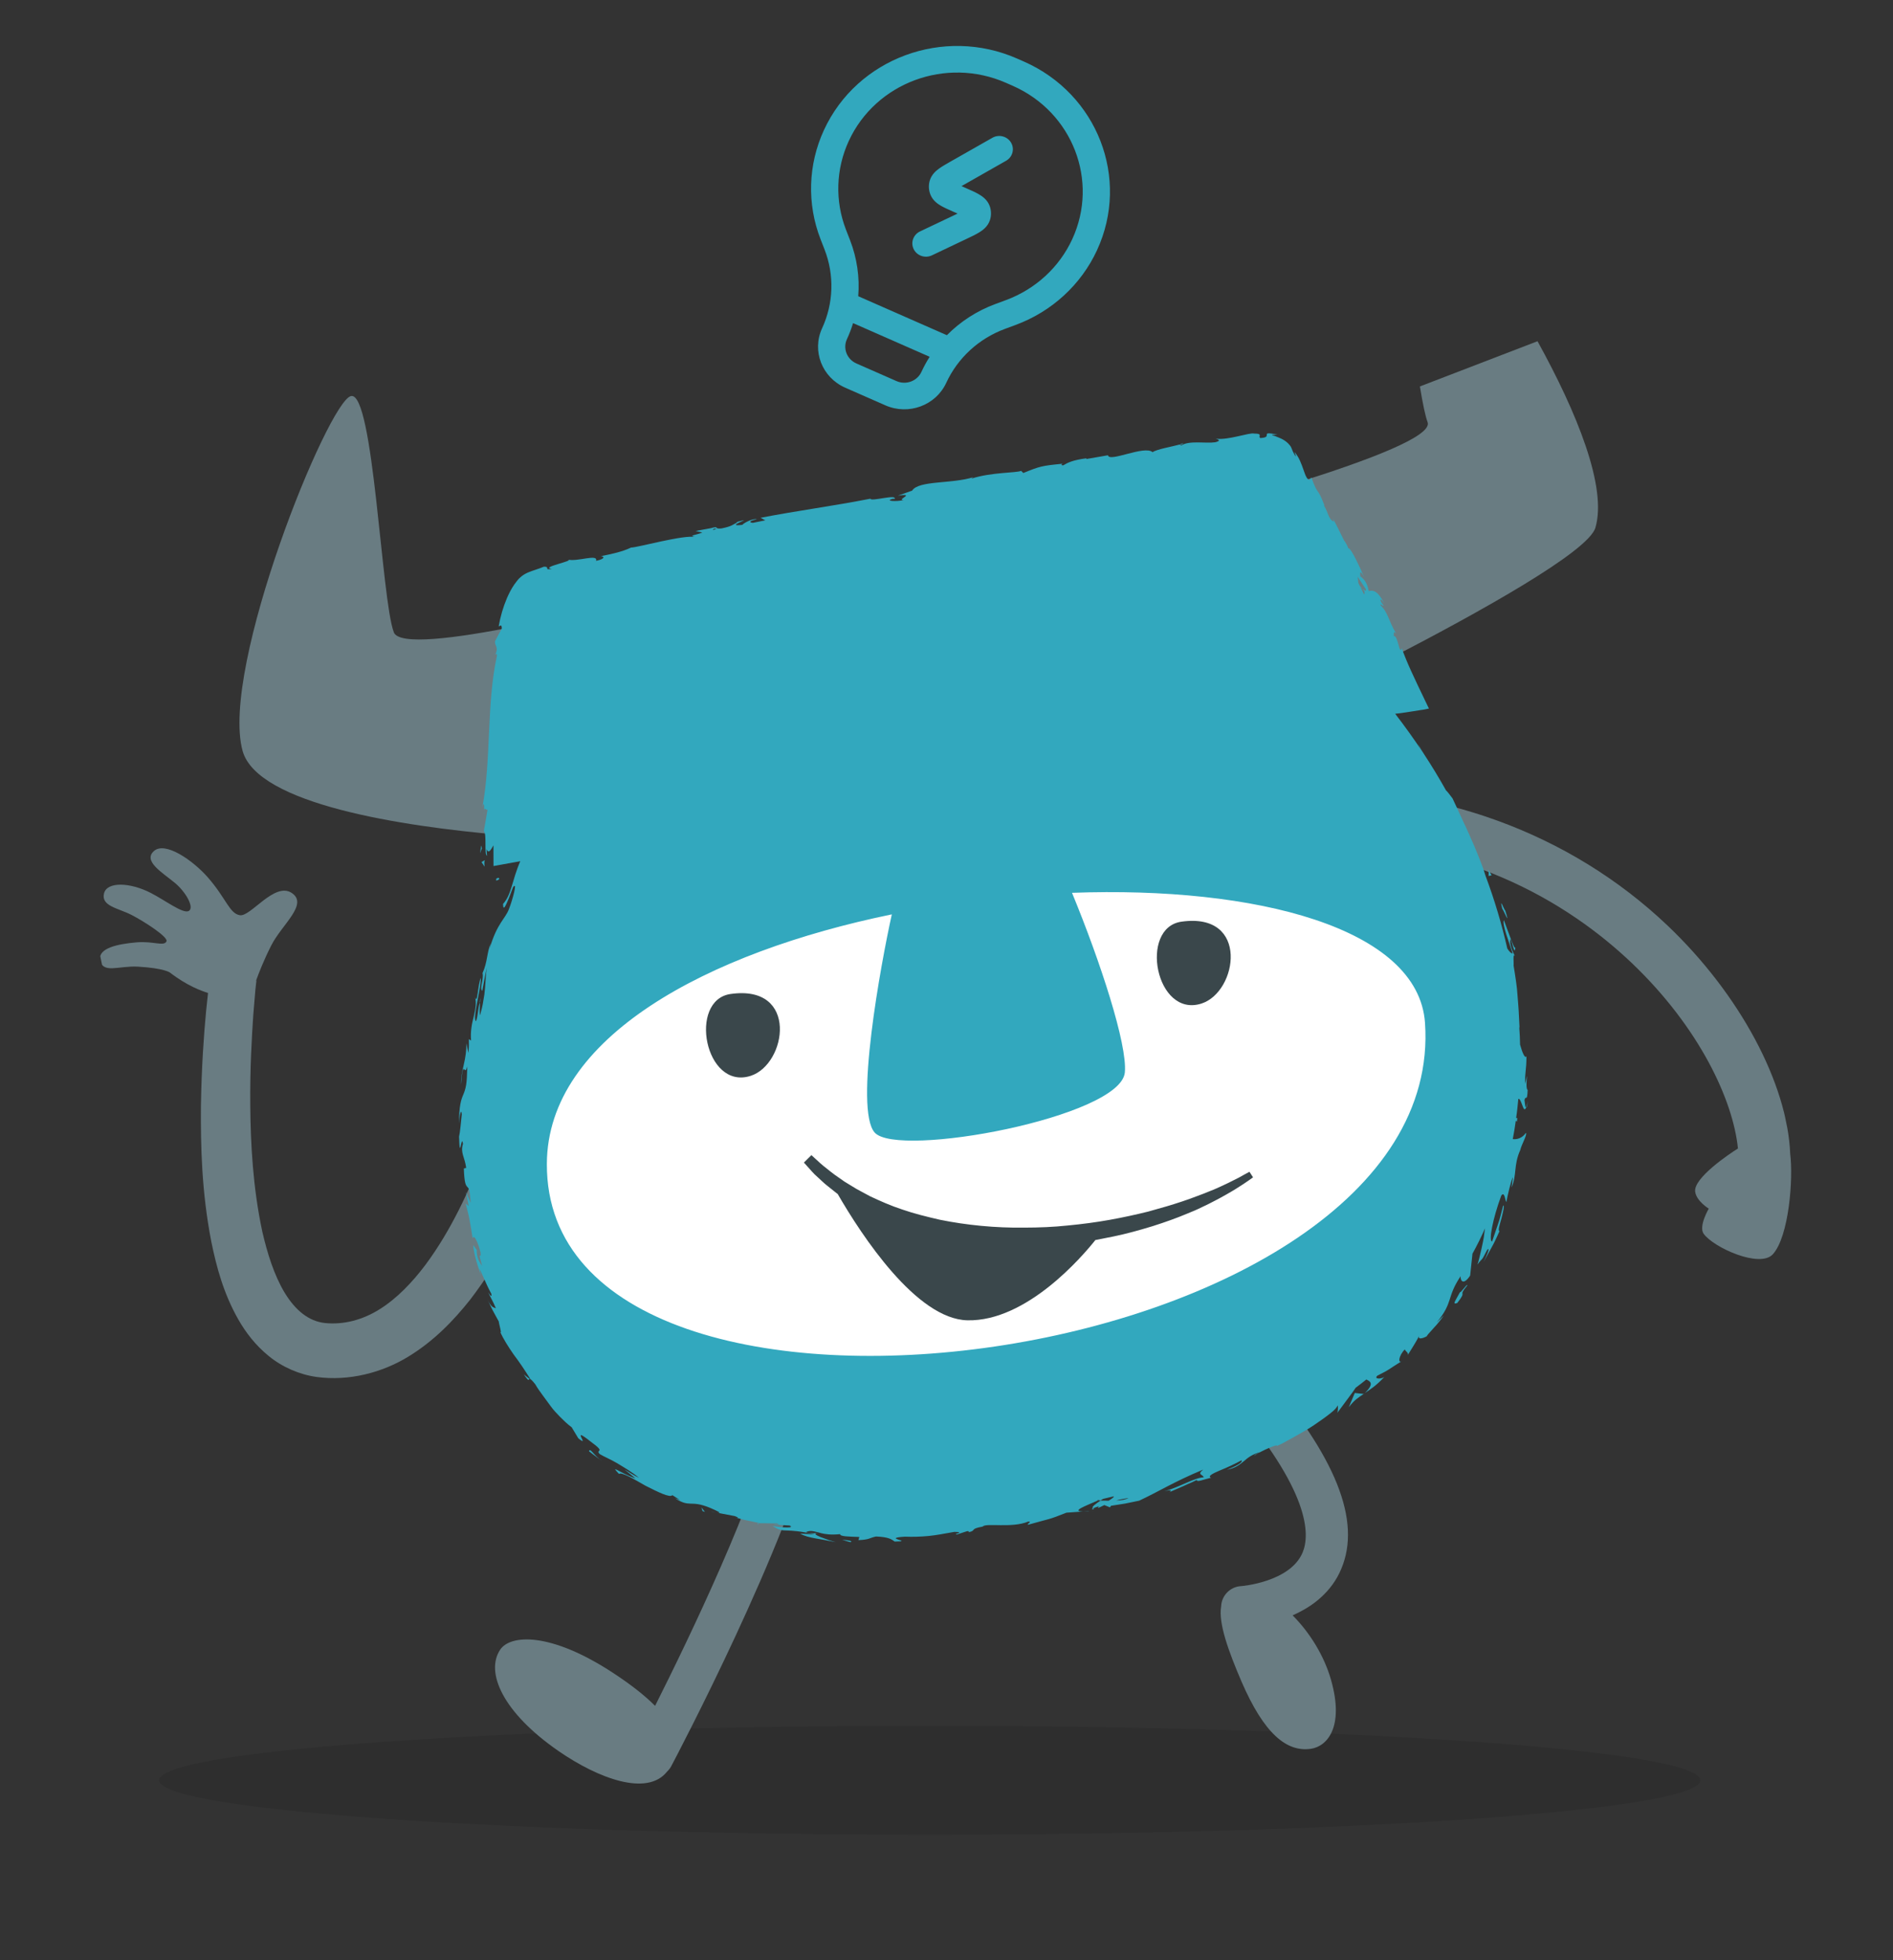 <svg width="226" height="234" viewBox="0 0 226 234" fill="none" xmlns="http://www.w3.org/2000/svg">
<rect x="0" y="0" width="226" height="234" fill="#333333" stroke="none"/>
<ellipse cx="111" cy="212.5" rx="92" ry="6.5" fill="black" fill-opacity="0.1"/>
<g clip-path="url(#clip0_643_7203)">
<path d="M92.472 169.29C90.335 178.768 82.337 195.415 78.209 203.62C76.975 202.377 75.335 201.093 73.215 199.7C65.675 194.746 60.917 195.121 59.721 196.905C57.916 199.582 59.989 204.393 66.691 209.021C71.474 212.318 77.268 214.452 79.636 211.472C79.827 211.287 80.01 211.063 80.145 210.806C80.732 209.709 94.322 183.871 97.356 170.343C97.662 168.992 96.803 167.652 95.448 167.348C94.094 167.045 92.749 167.903 92.463 169.25L92.472 169.29Z" fill="#697C82"/>
<path d="M147.166 163.473C146.145 164.389 146.009 165.955 146.91 166.996C156.465 177.998 156.41 183.205 155.512 185.322C154.027 188.848 148.25 189.329 148.146 189.329C146.849 189.409 145.837 190.469 145.788 191.747C145.449 193.749 146.649 197.055 148.212 200.703C150.911 206.943 153.596 209.155 156.492 208.747C158.416 208.476 160.53 206.192 158.902 200.501C158.08 197.615 156.341 194.835 154.322 192.818C155.505 192.285 156.718 191.599 157.766 190.615C158.731 189.731 159.566 188.624 160.124 187.283C162.566 181.524 159.484 173.825 150.693 163.704C149.792 162.663 148.206 162.553 147.162 163.453L147.166 163.473Z" fill="#697C82"/>
<path d="M151.401 97.395C151.345 95.703 152.675 94.266 154.392 94.204C171.525 93.612 187.403 99.388 199.08 110.474C207.705 118.676 213.392 129.31 213.728 137.74C214.11 140.716 213.571 147.622 211.648 149.721C210.099 151.411 204.563 148.912 203.39 147.262C202.77 146.372 204.004 144.268 204.004 144.268C204.004 144.268 202.551 143.383 202.386 142.274C202.11 140.627 206.547 137.678 207.489 137.09C206.909 131.328 202.897 122.656 194.81 114.947C187.404 107.908 174.436 99.664 154.618 100.371C152.921 100.428 151.481 99.103 151.421 97.391L151.401 97.395Z" fill="#697C82"/>
<path d="M66.207 120.993C64.204 120.574 62.253 121.827 61.81 123.83L61.79 123.938C61.79 123.938 61.716 124.285 61.575 124.917C61.422 125.593 61.163 126.56 60.856 127.808C60.204 130.311 59.184 133.866 57.595 137.995C56.017 142.081 53.886 146.82 50.784 150.99C49.229 153.055 47.413 154.966 45.345 156.264C43.298 157.558 41.003 158.154 38.789 157.923C36.87 157.715 35.271 156.423 33.98 154.298C32.713 152.19 31.9 149.552 31.307 146.972C30.186 141.717 29.92 136.473 29.879 132.013C29.834 127.534 30.064 123.788 30.236 121.176C30.341 119.866 30.425 118.851 30.489 118.152C30.558 117.473 30.609 117.11 30.609 117.11C30.609 117.11 30.592 117.03 30.588 117.01C30.853 116.27 31.462 114.669 32.382 112.859C33.639 110.357 36.869 107.927 34.821 106.581C32.773 105.236 29.912 109.46 28.638 109.244C27.388 109.044 27.019 107.25 24.814 104.731C23.043 102.706 19.709 100.378 18.374 101.587C17.039 102.797 19.403 104.16 20.886 105.393C22.192 106.475 23.218 108.322 22.551 108.729C21.885 109.136 19.799 107.508 18.006 106.588C15.558 105.325 12.76 105.193 12.414 106.656C12.057 108.164 14.128 108.403 15.689 109.204C17.25 110.006 20.088 111.853 19.879 112.354C19.598 113.014 18.285 112.307 16.301 112.486C14.028 112.683 11.753 113.172 11.952 114.544C12.228 116.295 14.14 115.258 16.459 115.384C19.622 115.565 20.293 116.092 20.293 116.092C22.326 117.669 24.102 118.302 24.835 118.525C24.774 119.14 24.698 119.883 24.602 120.734C24.346 123.446 24.061 127.328 23.987 132.04C23.954 136.743 24.064 142.248 25.233 148.241C25.848 151.232 26.683 154.385 28.448 157.493C29.328 159.037 30.5 160.583 32.099 161.875C33.678 163.171 35.74 164.077 37.799 164.361C41.68 164.893 45.65 163.828 48.723 161.949C51.816 160.067 54.166 157.61 56.119 155.151C59.95 150.166 62.311 145.026 64.135 140.62C65.936 136.198 67.074 132.41 67.842 129.759C68.212 128.415 68.495 127.36 68.66 126.64C68.837 125.877 68.943 125.481 68.943 125.481C68.943 125.481 68.954 125.437 68.95 125.417C69.373 123.418 68.119 121.473 66.112 121.034L66.207 120.993Z" fill="#697C82"/>
<path d="M162.862 70.519C162.862 70.519 162.725 70.361 162.644 70.273C162.592 70.222 162.52 70.174 162.452 70.147C162.589 70.409 162.726 70.672 162.844 70.939C162.924 70.922 162.939 70.794 162.866 70.539M162.081 68.851C162.118 69.031 162.151 69.294 162.173 69.601C162.237 69.713 162.282 69.828 162.351 69.96C162.459 70.083 162.544 70.19 162.648 70.293C162.917 70.487 163.126 70.59 163.081 70.371L162.081 68.851ZM47.014 75.462C45.53 71.59 44.607 46.719 41.908 47.274C39.209 47.828 26.24 79.731 28.961 89.624C30.733 96.014 48.005 98.635 59.95 99.671C59.936 99.3 59.895 98.997 59.782 98.854L60.222 96.332C60.071 96.405 59.88 95.987 59.822 96.414C59.824 96.726 59.805 97.041 59.826 97.245C59.8 96.814 59.791 96.566 59.822 96.414C59.819 95.791 59.813 95.252 59.605 96.064C60.155 93.063 60.26 90.028 60.406 86.985C60.551 83.942 60.697 80.899 61.344 77.961C61.366 77.561 61.199 77.762 61.103 77.906C61.618 76.865 61.07 76.832 61.111 76.221C61.111 76.221 61.306 75.849 61.516 75.453C61.73 75.076 61.925 74.704 61.925 74.704C54.258 76.238 47.634 77.059 47.018 75.481M183.578 40.723L169.518 46.127C169.848 48.138 170.159 49.653 170.435 50.386C171.063 52.023 163.548 54.897 154.659 57.68C155.465 59.779 155.231 58.435 156.131 60.786L156.071 60.798C156.639 61.741 156.599 62.456 157.261 62.735L157.143 62.365C157.809 63.578 157.838 63.718 158.472 64.98C158.581 65.103 158.952 65.692 158.953 65.899C159.325 65.781 160.604 68.76 160.867 69.329C160.314 68.362 160.404 68.905 160.414 69.256C160.984 69.7 161.234 70.106 161.423 71.023C161.903 70.924 162.435 70.877 163.263 72.473C163.074 72.263 162.848 71.873 162.829 72.085C162.83 72.292 163.108 72.63 163.192 72.737C163.193 72.945 162.863 72.452 162.812 72.712C163.765 73.596 163.782 74.59 164.697 76.106C164.315 75.665 164.457 76.155 164.403 76.395C164.942 76.284 165.058 78.775 165.37 77.859C165.468 78.129 165.573 78.44 165.695 78.727C176.603 73.098 189.618 65.852 190.469 62.996C191.895 58.173 188.27 49.255 183.558 40.727" fill="#697C82"/>
<path d="M124.826 167.627C156.673 161.082 179.299 140.253 175.363 121.104C171.428 101.956 142.42 91.739 110.574 98.284C78.728 104.83 56.102 125.659 60.037 144.807C63.973 163.956 92.98 174.173 124.826 167.627Z" fill="white"/>
<path d="M63.37 164.674L63.353 164.594C63.353 164.594 63.265 164.571 63.245 164.575L63.37 164.674ZM84.944 180.417C85.276 180.515 85.472 180.558 85.625 180.589C85.625 180.589 85.448 180.542 85.276 180.515C85.1 180.468 84.924 180.422 84.924 180.422M90.507 181.934L90.654 181.841C90.406 181.851 90.306 181.871 90.507 181.934ZM129.97 180.389C129.642 180.415 129.314 180.441 129.314 180.441C129.626 180.439 130.038 180.417 130.646 180.333C130.646 180.333 130.318 180.359 129.974 180.409M63.229 164.599L62.534 164.056C63.276 165.13 63.057 164.572 63.229 164.599ZM141.238 52.916C140.943 52.998 140.831 53.062 140.843 53.122C141.139 53.041 141.291 52.968 141.238 52.916ZM59.502 104.792C59.094 104.834 59.287 105.065 59.235 105.117C59.887 104.941 59.469 104.736 59.502 104.792ZM163.077 70.35L162.077 68.831C162.113 69.011 162.147 69.274 162.168 69.581C162.233 69.693 162.277 69.808 162.346 69.94C162.455 70.063 162.539 70.17 162.644 70.273C162.592 70.222 162.519 70.174 162.451 70.147C162.588 70.409 162.726 70.672 162.843 70.939C162.923 70.922 162.939 70.794 162.865 70.539C162.789 70.472 162.728 70.38 162.648 70.293C162.917 70.487 163.126 70.59 163.081 70.371M127.993 106.591C131.362 114.771 134.608 124.681 134.292 128.009C133.805 133.345 107.17 138.3 104.425 135.186C101.958 132.41 105.174 115 106.471 109.144C84.537 113.652 65.34 123.769 65.288 138.928C65.135 178.026 173.008 163.585 170.128 122.098C169.337 110.748 149.912 105.764 127.989 106.571M134.73 178.808C134.186 178.899 133.682 178.982 133.25 179.113C133.871 179.089 134.415 178.998 134.73 178.808ZM97.997 182.992C97.187 182.805 96.794 182.616 96.223 182.879C96.556 183.08 97.52 183.007 97.997 182.992ZM85.553 63.135L85.257 63.113C85.093 63.23 84.93 63.346 85.553 63.135ZM180.913 113.128C180.795 114.482 180.281 110.868 180.302 112.588C180.478 113.446 180.711 113.772 180.873 114.154C180.579 113.633 180.749 114.969 180.702 115.249C180.925 116.637 181.107 117.722 181.176 118.871C181.231 119.442 181.261 119.996 181.309 120.631C181.332 121.25 181.383 121.904 181.414 122.666C181.414 122.666 181.403 122.71 181.387 122.734C181.438 123.389 181.469 124.047 181.476 124.69C181.737 125.655 182.085 126.435 182.239 126.071C182.243 127.816 182.032 127.901 182.087 129.386C182.564 127.043 182.013 129.837 182.382 130.114C182.322 131.644 182.157 130.639 182.004 131.314C182.037 131.578 182.1 132.188 182.192 132.231C181.97 132.672 181.852 132.198 181.678 131.755C181.548 131.429 181.419 131.102 181.267 131.175C181.194 131.938 181.122 132.701 181.005 133.452L181.154 133.463L181.096 133.891L180.967 133.772C180.866 134.499 180.75 135.25 180.605 135.966C181.122 136.046 181.765 135.831 182.163 135.23C182.384 135.392 181.637 136.626 181.5 137.278C180.684 139.087 181.11 140.246 180.461 141.751L180.623 140.513C180.44 140.737 179.894 143.052 179.852 143.456C179.772 143.472 179.719 143.109 179.645 142.854C179.548 142.583 179.427 142.4 179.224 142.733C178.233 145.409 177.693 148.159 178.138 148.193C178.138 148.193 178.501 147.121 178.864 146.048C179.05 145.532 179.183 144.965 179.289 144.569C179.395 144.173 179.462 143.889 179.462 143.889C179.646 143.872 179.45 144.64 179.257 145.427C179.041 146.199 178.8 146.955 179.028 146.95C179.028 146.95 178.909 147.182 178.755 147.546C178.577 147.895 178.383 148.371 178.121 148.82C177.621 149.733 177.121 150.646 177.121 150.646C177.359 150.181 178.016 148.716 177.55 149.186C176.749 150.764 177.09 149.987 176.39 150.942C176.559 150.45 176.685 149.842 176.842 149.186C176.979 148.535 177.151 147.855 177.216 147.156C177.239 146.964 177.266 146.792 177.294 146.621C176.838 147.649 176.339 148.666 175.791 149.652C175.783 149.715 175.78 149.799 175.772 149.863C175.645 150.97 175.557 151.861 175.515 152.264C174.621 153.591 174.317 152.718 174.383 152.331C172.674 154.864 173.541 155.434 171.519 157.865L172.368 157.025C172.161 157.338 171.636 158.028 171.138 158.546C170.644 159.084 170.238 159.541 170.39 159.468C169.835 159.811 169.131 159.935 169.489 159.342C169.489 159.342 169.398 159.506 169.279 159.738C169.16 159.971 168.973 160.279 168.786 160.588C168.413 161.205 168.036 161.802 168.036 161.802C168.278 161.461 167.673 161.253 167.736 161.053C166.955 161.816 166.86 162.875 167.414 162.428C165.531 163.605 166.07 163.39 164.445 164.202C163.97 164.632 164.887 164.631 165.27 164.365C164.262 165.445 163.52 165.888 162.953 166.275C164.133 165.118 163.563 164.882 163.122 164.661C162.711 164.995 162.281 165.333 161.846 165.651C161.671 165.915 161.48 166.204 161.265 166.476C160.466 167.555 159.651 168.658 159.651 168.658C159.738 168.474 159.762 167.783 159.694 167.755C159.663 167.907 159.385 168.276 158.862 168.674C158.344 169.093 157.634 169.592 156.848 170.127C156.062 170.663 155.159 171.139 154.321 171.623C153.89 171.857 153.479 172.087 153.103 172.289C152.704 172.475 152.345 172.653 152.001 172.807L152.4 172.621C152.839 172.219 150.554 173.166 149.72 173.774C149.831 173.606 150.047 173.541 150.443 173.335C149.495 173.592 148.993 173.986 148.498 174.42C148 174.834 147.482 175.252 146.478 175.438C148.136 174.786 148.378 174.445 148.206 174.314C147.571 174.673 146.469 175.191 145.602 175.535C144.739 175.899 144.14 176.23 144.589 176.387C143.673 176.596 142.895 176.964 142.873 176.657C142.873 176.657 142.666 176.762 142.362 176.907C142.054 177.033 141.635 177.223 141.236 177.409C140.413 177.765 139.59 178.121 139.59 178.121C139.833 177.988 139.992 177.748 138.985 178.017C140.916 177.475 142.588 176.383 143.704 176.341C143.631 175.982 142.854 176.058 143.64 175.419C140.108 176.893 138.249 178.085 136.004 179.128C136.004 179.128 135.165 179.301 134.325 179.474C133.477 179.606 132.629 179.739 132.629 179.739L132.522 179.927L131.84 179.652C131.441 179.838 131.201 179.991 131.113 179.967C131.025 179.944 131.112 179.864 131.28 179.767C130.944 179.857 130.637 179.982 130.465 180.059C130.28 179.869 130.826 179.486 131.397 179.119C131.709 179.118 132.026 179.136 132.358 179.13C132.709 178.912 132.984 178.731 132.98 178.607C132.54 178.697 132.128 178.824 131.688 178.914C131.597 178.975 131.505 179.035 131.393 179.099C131.289 179.1 131.185 179.101 131.101 179.097C131.181 179.081 131.253 179.024 131.333 179.008C131.193 179.037 131.053 179.066 130.913 179.094C130.973 179.082 131.037 179.09 131.101 179.097C129.591 179.761 127.825 180.394 129.31 180.421L127.317 180.561C126.218 180.994 125.755 181.173 125.223 181.323C124.692 181.474 124.096 181.617 122.737 182.001C122.564 181.87 123.288 181.638 122.763 181.621C120.786 182.443 117.704 181.747 117.322 182.22C115.675 182.517 116.664 182.667 115.628 182.901C115.68 182.848 115.764 182.748 115.456 182.77L114.225 183.168C113.712 183.107 115.372 182.87 113.931 182.855C112.723 183.061 111.763 183.259 110.843 183.344C109.923 183.429 109.055 183.462 108.026 183.424C105.124 183.605 109.289 183.996 106.812 184.006C106.446 183.749 106.117 183.463 104.583 183.404C103.763 183.573 103.868 183.78 102.484 183.836L102.594 183.46C101.313 183.412 100.292 183.414 100.295 183.122C99.235 183.236 98.526 183.133 97.977 182.996C96.996 182.99 97.333 183.211 97.971 183.475C98.288 183.597 98.693 183.742 99.029 183.86C99.382 183.954 99.671 184.04 99.783 184.079C98.83 183.901 98.024 183.734 97.335 183.627C96.642 183.499 96.029 183.355 95.531 183.062L97.237 183.148C95.466 182.743 94.605 182.712 93.996 182.692C93.368 182.676 92.992 182.67 92.237 182.139C93.451 182.368 94.94 182.415 94.27 182.095L92.476 181.986C92.283 181.86 93.497 182.088 92.716 181.833C92.199 181.856 91.146 181.802 90.67 181.817L90.71 181.809C90.71 181.809 89.925 181.638 89.119 181.471C88.731 181.405 88.33 181.28 88.041 181.194C87.953 181.17 87.865 181.147 87.801 181.139C88.174 181.229 88.217 181.137 87.724 180.968L85.621 180.569C86.286 180.661 85.664 180.373 84.793 179.991C83.518 179.464 82.942 179.499 82.417 179.482C81.913 179.461 81.488 179.424 80.573 178.822C80.85 178.952 80.93 178.936 81.207 179.066L80.271 178.469C79.989 178.818 78.524 178.08 77.059 177.342C75.643 176.531 74.218 175.681 73.895 175.935C72.768 174.712 73.882 175.771 75.859 176.466L74.556 175.404C75.147 175.74 75.612 176.08 76.282 176.4C75.426 175.682 74.507 175.165 73.696 174.666C72.89 174.188 72.096 173.873 71.594 173.561C71.006 172.934 72.478 173.504 70.542 172.094C69.224 171.056 69.261 171.235 69.391 171.562C69.54 171.884 69.819 172.326 69.039 171.676L68.248 170.363C67.71 169.975 67.288 169.542 66.869 169.129C66.471 168.712 66.077 168.315 65.755 167.862C65.436 167.429 65.118 166.996 64.8 166.562C64.651 166.344 64.481 166.129 64.332 165.91C64.183 165.692 64.03 165.453 63.901 165.23C63.591 164.837 63.41 164.666 63.313 164.603C62.692 163.608 62.027 162.602 61.314 161.668C60.661 160.722 60.076 159.803 59.72 158.983C59.958 159.329 59.551 157.958 59.546 157.73C59.546 157.73 59.154 157.042 58.779 156.329C58.443 155.609 58.087 154.892 58.087 154.892C58.682 156.162 58.881 156.017 59.202 156.159C58.83 155.259 58.54 154.861 58.289 154.248C58.506 154.598 58.744 154.944 58.662 154.442C58.662 154.442 58.262 153.713 57.938 152.949L57.25 151.428C57.271 151.631 57.365 151.986 57.451 152.301C57.167 151.528 56.586 149.819 56.489 148.633C56.609 148.713 56.791 149.091 56.911 149.17C56.892 150.192 57.263 150.677 57.561 151.114C56.946 148.934 57.486 150.548 57.369 149.471C56.95 147.936 56.559 147.351 56.425 147.815C56.284 146.93 56.201 146.324 56.083 145.745C55.984 145.163 55.841 144.569 55.592 143.664L55.966 143.961C55.966 143.961 55.88 143.543 55.794 143.124C55.753 142.925 55.708 142.705 55.675 142.546C55.642 142.386 55.622 142.287 55.622 142.287C55.622 142.287 55.751 142.613 55.901 142.936C56.051 143.258 56.2 143.581 56.2 143.581C56.12 142.787 56.09 142.336 56.017 142.081C55.964 141.822 55.867 141.758 55.787 141.671C55.626 141.496 55.433 141.266 55.376 139.47L55.656 139.412C55.486 138.076 54.935 137.628 55.274 136.54C55.084 135.207 54.897 138.862 54.806 135.68C54.939 135.112 55.029 133.93 55.133 133.015C55.057 132.138 54.827 133.349 54.794 134.103C54.812 131.959 55.045 131.267 55.314 130.651C55.453 130.311 55.559 130.019 55.645 129.523C55.731 129.028 55.76 128.357 55.79 127.291C55.602 127.994 55.496 127.684 55.4 127.62C55.303 127.557 55.152 127.733 55.048 129.459C55.026 129.048 55.068 128.644 55.13 128.237C55.193 127.829 55.299 127.433 55.381 127.021C55.569 126.214 55.693 125.399 55.681 124.528C55.681 124.528 55.739 124.808 55.8 125.107C55.857 125.386 55.919 125.685 55.919 125.685C56 125.066 55.985 124.383 55.975 124.032L56.24 124.206C56.143 123.124 56.342 122.169 56.562 121.313C56.763 120.462 56.899 119.707 56.72 119.037C57.02 119.993 57.029 117.498 57.409 116.713C57.405 117.608 57.111 118.811 56.928 119.846C56.745 120.881 56.608 121.74 56.83 121.903C57.11 121.139 57.018 120.389 57.303 119.644C57.27 120.191 57.245 120.986 57.31 121.201C57.492 120.561 57.625 119.994 57.702 119.458C57.804 118.939 57.87 118.447 57.9 117.984C57.983 117.073 57.983 116.263 58.136 115.483C58.136 115.483 58.089 115.659 58.038 115.919C57.987 116.179 57.893 116.531 57.838 116.875C57.709 117.566 57.585 118.277 57.585 118.277C57.183 117.944 57.783 117.011 57.607 116.153C58.213 114.844 58.115 113.659 58.602 112.582C58.516 112.87 58.544 112.906 58.461 113.214C59.324 110.211 60.353 109.646 60.764 108.501C61.203 107.393 61.789 105.174 61.308 105.875C61.418 105.396 61.094 106.356 60.75 107.216C60.386 108.08 60.066 108.853 60.057 107.899C61.092 106.751 61.097 105.15 62.114 102.8L58.919 103.374C58.919 103.374 58.914 102.44 58.911 100.903C58.605 101.444 58.336 101.956 58.089 101.363L58.148 102.161C57.763 101.908 58.152 99.646 57.766 99.185L58.206 96.663C58.054 96.736 57.864 96.318 57.806 96.745C57.803 96.123 57.797 95.584 57.589 96.395C58.139 93.394 58.244 90.359 58.39 87.316C58.535 84.273 58.681 81.23 59.327 78.292C59.349 77.893 59.182 78.093 59.087 78.237C59.602 77.196 59.054 77.164 59.095 76.553C59.095 76.553 59.289 76.18 59.499 75.784C59.714 75.407 59.908 75.035 59.908 75.035C59.893 74.352 59.635 74.821 59.539 74.757C59.737 73.595 60.068 72.467 60.531 71.374C60.773 70.826 61.038 70.293 61.408 69.76C61.508 69.636 61.603 69.492 61.703 69.367C61.802 69.243 61.933 69.07 62.077 68.958C62.336 68.697 62.671 68.503 62.995 68.353L63.322 68.224L63.574 68.13C63.73 68.078 63.886 68.025 64.041 67.972C64.353 67.867 64.645 67.765 64.933 67.644C65.741 67.623 64.859 68.095 65.882 67.905C64.384 67.715 68.744 66.922 67.778 66.788C68.885 67.101 71.421 66.061 71.165 66.944C72.365 66.698 72.091 66.38 71.719 66.394C73.119 66.106 74.258 65.872 75.341 65.359C76.133 65.362 81.686 63.785 83.044 64.108C82.106 63.906 83.063 63.896 83.85 63.568L83.041 63.382L84.888 63.043C85.26 62.925 85.368 62.945 85.368 62.945C85.688 62.879 85.329 63.16 86.145 63.076C87.405 62.817 87.432 62.645 88.075 62.326L87.867 62.327L88.718 62.111C89.338 61.983 86.569 62.906 88.641 62.646C88.64 62.542 89.77 61.853 90.359 61.981C89.319 62.195 89.484 62.39 89.905 62.407L91.364 62.107L90.802 61.807C95.009 60.984 99.434 60.407 103.92 59.526C103.938 59.917 107.112 58.933 106.803 59.557L106.61 59.535C105.519 59.8 107.02 59.907 107.892 59.687C106.915 59.7 109.465 58.823 107.181 59.168L108.891 58.567C109.678 57.325 113.627 57.781 116.229 56.955C116.057 57.032 116.009 57.104 115.993 57.128C118.315 56.36 121.378 56.458 121.909 56.203L122.17 56.461C124.132 55.663 124.368 55.594 126.84 55.356C126.808 55.404 126.545 55.541 126.941 55.543C127.48 55.224 128.043 54.922 129.727 54.7L129.664 54.796L132.279 54.342C132.399 55.232 136.672 53.107 137.601 53.975C138.072 53.629 139.983 53.299 140.831 53.062C140.839 53.102 140.907 53.13 141.04 53.165C141.997 52.552 143.977 52.956 145.089 52.79C145.82 52.598 145.483 52.48 145.147 52.362C146.629 52.577 149.158 51.6 149.731 51.753C150.836 51.754 150.153 52.081 150.466 52.287C151.29 52.242 151.229 52.047 151.236 51.88C151.248 51.732 151.287 51.62 152.509 51.888C152.217 51.886 151.701 51.909 151.901 51.971C152.138 52.006 152.366 52.104 152.731 52.258C153.116 52.407 153.473 52.625 153.759 52.899C153.892 53.038 154.024 53.177 154.121 53.344C154.198 53.515 154.275 53.686 154.328 53.842C154.477 54.164 154.578 54.351 154.735 54.506C154.735 54.506 154.565 53.98 154.536 53.944C155.639 55.151 155.718 57.359 156.386 57.263L156.56 56.998C157.453 59.413 157.181 57.889 158.117 60.315L158.057 60.327C158.626 61.27 158.586 61.985 159.247 62.264L159.129 61.894C159.796 63.108 159.824 63.247 160.459 64.509C160.568 64.632 160.939 65.221 160.94 65.428C161.311 65.311 162.59 68.289 162.853 68.859C162.3 67.892 162.391 68.434 162.401 68.785C162.971 69.229 163.221 69.635 163.41 70.552C163.89 70.454 164.422 70.406 165.25 72.003C165.061 71.792 164.835 71.402 164.816 71.614C164.817 71.822 165.095 72.159 165.179 72.266C165.18 72.474 164.849 71.981 164.799 72.241C165.752 73.126 165.768 74.12 166.684 75.635C166.302 75.194 166.444 75.684 166.389 75.924C166.929 75.813 167.045 78.304 167.357 77.388C167.649 78.201 168.026 79.121 168.442 80.032C168.705 80.602 168.964 81.151 169.227 81.721C169.526 82.366 169.845 83.007 170.141 83.632C170.286 83.934 170.432 84.237 170.577 84.539C170.577 84.539 170.61 84.595 170.585 84.579L170.525 84.591L170.405 84.616L170.166 84.665C170.006 84.698 169.846 84.731 169.682 84.744C169.058 84.852 168.47 84.931 167.946 85.018C167.422 85.105 166.954 85.159 166.566 85.198C167.73 86.704 168.842 88.262 169.898 89.853L169.491 89.189L169.281 88.775C169.281 88.775 169.474 89.109 169.668 89.443C169.793 89.646 169.898 89.853 169.987 89.98C170.926 91.408 171.81 92.868 172.633 94.34C172.782 94.455 173.157 94.96 173.414 95.302C173.778 96.058 174.199 96.99 174.652 97.978C175.121 98.941 175.562 99.972 175.991 100.944C176.602 102.398 177.121 103.704 177.357 104.549C178.424 107.405 179.29 110.303 179.952 113.221C180.198 113.607 180.432 113.829 180.591 113.796C180.222 112.605 179.29 110.303 179.548 109.834C179.771 110.412 180.039 111.209 180.302 111.882C180.561 112.535 180.736 113.081 180.868 113.116M130.694 180.158C130.545 180.146 130.513 180.091 130.465 180.059C130.297 180.156 130.305 180.196 130.694 180.158ZM57.271 119.692C57.271 119.692 57.295 119.604 57.327 119.556C57.36 118.905 57.313 119.185 57.271 119.692ZM57.775 96.793C57.763 96.941 57.752 97.193 57.778 97.624C57.758 97.42 57.776 97.105 57.775 96.793ZM174.344 154.167C173.761 155.285 173.319 155.77 173.978 155.531C175.267 153.894 173.955 154.912 175.157 153.46C175.311 152.992 174.17 154.639 174.344 154.167ZM83.871 180.368L84.163 180.474L83.74 179.937L83.866 180.348L83.871 180.368ZM57.879 102.674L57.487 102.899L57.85 103.448C57.829 103.245 57.787 102.838 57.883 102.694M70.315 173.221C70.793 173.621 71.424 174.053 71.922 174.449C70.797 173.641 70.473 172.773 70.315 173.221ZM57.442 100.955L57.314 101.854L57.528 101.27L57.462 100.951L57.442 100.955ZM179.711 108.699C179.558 108.564 178.974 106.939 179.353 108.482C179.506 108.617 180.369 110.787 179.711 108.699ZM178.073 104.485C178.073 104.485 177.972 104.298 177.876 104.131C177.779 103.964 177.658 103.781 177.658 103.781C177.772 104.235 177.72 104.287 177.714 104.559L178.073 104.485ZM162.87 166.375C162.87 166.375 162.906 166.347 162.922 166.323C162.902 166.327 162.866 166.355 162.85 166.379L162.87 166.375ZM182.397 131.4C182.323 131.851 182.248 132.095 182.157 132.26C182.225 132.287 182.332 132.099 182.397 131.4ZM101.552 184.069L101.66 183.984C101.471 183.878 101.151 183.84 100.538 183.799L101.556 184.089L101.552 184.069ZM161.064 167.931C161.705 167.093 162.187 166.806 162.81 166.388L161.745 166.274L161.044 167.935L161.064 167.931ZM181.35 122.659C181.35 122.659 181.358 122.699 181.363 122.719C181.406 122.523 181.394 122.567 181.35 122.659ZM174.605 153.615C174.502 153.823 174.415 154.007 174.328 154.191C174.371 154.099 174.443 153.939 174.605 153.615Z" fill="#32A8BE"/>
<path d="M87.231 118.646C82.126 119.363 84.139 130.17 89.615 128.421C93.935 127.034 95.391 117.488 87.231 118.646Z" fill="#3A474B"/>
<path d="M141.055 110.015C135.951 110.732 137.963 121.539 143.439 119.79C147.759 118.404 149.215 108.857 141.055 110.015Z" fill="#3A474B"/>
<path d="M148.551 140.205C148.363 140.306 148.16 140.431 147.896 140.569C147.633 140.706 147.329 140.851 146.99 141.025C146.651 141.199 146.271 141.381 145.852 141.571C145.432 141.761 144.977 141.979 144.474 142.166C143.974 142.372 143.455 142.583 142.892 142.782C142.332 143.001 141.749 143.204 141.125 143.415C139.878 143.837 138.519 144.221 137.08 144.62C135.633 144.98 134.078 145.32 132.47 145.609C130.862 145.898 129.178 146.12 127.482 146.281C125.789 146.463 124.033 146.533 122.303 146.535C118.833 146.583 115.365 146.236 112.212 145.596C110.637 145.234 109.122 144.86 107.731 144.377C106.324 143.918 105.06 143.346 103.885 142.798C103.323 142.498 102.781 142.194 102.268 141.926C101.766 141.613 101.292 141.336 100.839 141.056C100.401 140.751 100.011 140.478 99.646 140.22C99.28 139.963 98.975 139.693 98.677 139.463C98.087 139.024 97.641 138.575 97.335 138.306C97.029 138.036 96.873 137.881 96.873 137.881L95.972 138.773C95.972 138.773 96.129 138.927 96.403 139.245C96.692 139.539 97.043 140.028 97.674 140.563C97.98 140.833 98.297 141.162 98.671 141.46C99.045 141.757 99.447 142.09 99.892 142.435C99.941 142.466 99.989 142.498 100.017 142.534C102.895 147.511 109.419 157.454 115.491 157.598C122.589 157.76 129.252 149.928 130.776 148.015C131.496 147.867 132.2 147.743 132.9 147.599C134.559 147.258 136.134 146.81 137.605 146.362C139.092 145.89 140.47 145.399 141.717 144.873C142.352 144.617 142.947 144.37 143.494 144.092C144.045 143.833 144.576 143.578 145.064 143.312C145.555 143.065 146.002 142.807 146.413 142.577C146.824 142.347 147.195 142.126 147.547 141.908C148.213 141.501 148.724 141.147 149.071 140.909C149.418 140.671 149.597 140.531 149.597 140.531L149.17 139.87C149.17 139.87 148.982 139.971 148.607 140.173L148.551 140.205Z" fill="#3A474B"/>
</g>
<path fill-rule="evenodd" clip-rule="evenodd" d="M98.369 15.524C102.325 6.951 112.651 3.13 121.433 6.992L122.235 7.345C131.017 11.206 134.929 21.286 130.973 29.86C129.073 33.977 125.577 37.188 121.252 38.788L119.979 39.258C116.861 40.412 114.34 42.728 112.971 45.695C111.724 48.397 108.469 49.601 105.7 48.383L100.905 46.275C98.136 45.058 96.903 41.88 98.15 39.178C99.519 36.211 99.625 32.833 98.444 29.789L97.961 28.547C96.322 24.325 96.469 19.641 98.369 15.524L98.369 15.524ZM120.098 9.885C112.952 6.744 104.552 9.852 101.333 16.827C99.788 20.177 99.668 23.988 101.001 27.423L101.484 28.666C102.32 30.82 102.644 33.105 102.462 35.358L113.046 40.012C114.654 38.385 116.621 37.108 118.828 36.292L120.101 35.821C123.619 34.519 126.465 31.906 128.01 28.557C131.228 21.581 128.046 13.38 120.901 10.239L120.098 9.885ZM101.115 40.482C101.403 39.857 101.647 39.218 101.846 38.568L110.99 42.589C110.623 43.165 110.294 43.767 110.006 44.392C109.497 45.496 108.166 45.989 107.034 45.491L102.24 43.383C101.108 42.885 100.604 41.586 101.114 40.482L101.115 40.482ZM120.116 19.188C120.891 18.748 121.154 17.776 120.702 17.018C120.251 16.261 119.255 16.005 118.479 16.446L113.481 19.286C112.975 19.574 112.486 19.853 112.118 20.118C111.751 20.382 111.194 20.843 110.988 21.6C110.843 22.134 110.874 22.698 111.075 23.215C111.359 23.948 111.962 24.349 112.355 24.574C112.75 24.801 113.265 25.027 113.8 25.263L113.869 25.293C114.038 25.367 114.189 25.433 114.324 25.494C114.191 25.557 114.041 25.628 113.876 25.707L109.836 27.626C109.029 28.009 108.693 28.959 109.086 29.747C109.479 30.535 110.451 30.863 111.259 30.48L115.367 28.527C115.944 28.255 116.488 27.996 116.898 27.745C117.296 27.502 117.93 27.06 118.186 26.273C118.363 25.728 118.353 25.142 118.16 24.603C117.882 23.823 117.233 23.4 116.829 23.169C116.411 22.93 115.859 22.687 115.275 22.431L115.204 22.399C115.05 22.331 114.913 22.271 114.79 22.217C114.906 22.15 115.036 22.075 115.183 21.993L120.115 19.189L120.116 19.188Z" fill="#32A8BE"/>
<defs>
<clipPath id="clip0_643_7203">
<rect width="193.159" height="181.236" fill="white" transform="translate(0 55.887) rotate(-11.614)"/>
</clipPath>
</defs>
</svg>

